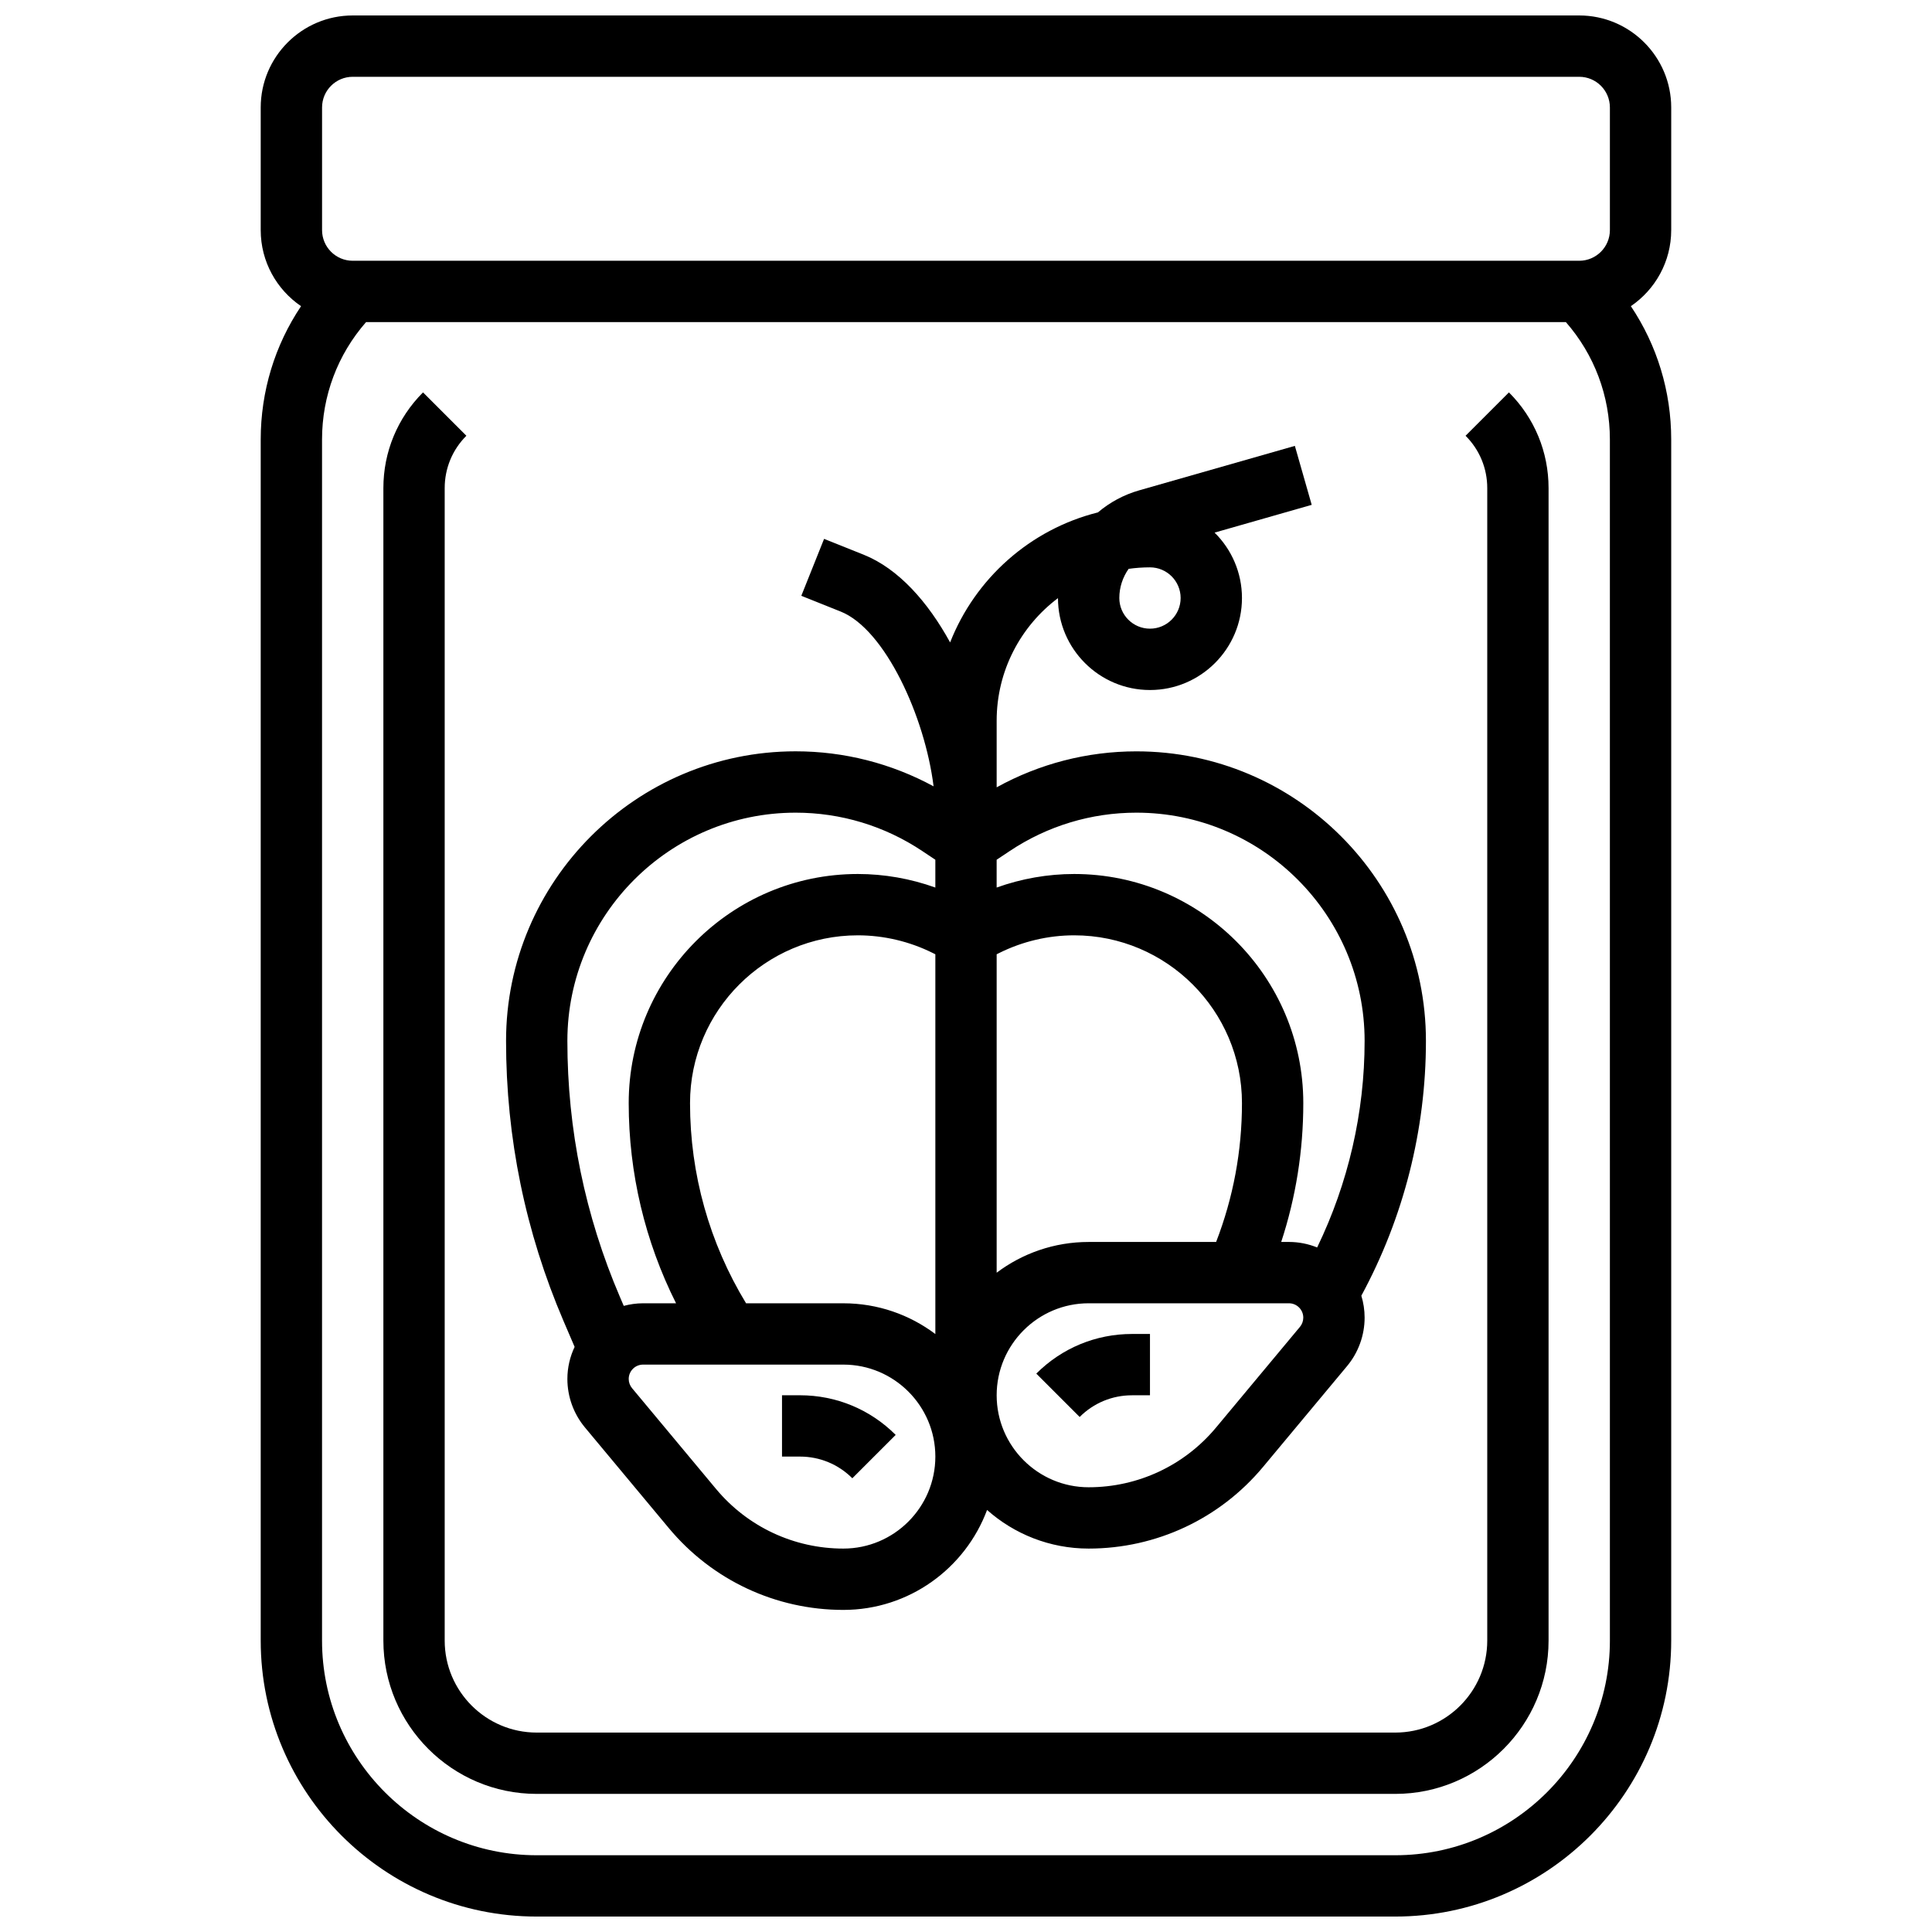 <?xml version="1.0" encoding="UTF-8"?>
<!-- Uploaded to: SVG Repo, www.svgrepo.com, Generator: SVG Repo Mixer Tools -->
<svg width="800px" height="800px" version="1.1" viewBox="144 144 512 512" xmlns="http://www.w3.org/2000/svg">
 <defs>
  <clipPath id="a">
   <path d="m213 148.09h374v503.81h-374z"/>
  </clipPath>
 </defs>
 <g clip-path="url(#a)">
  <path d="m586.89 204.98v-32.504c0-13.441-10.938-24.379-24.379-24.379h-325.04c-13.441 0-24.379 10.938-24.379 24.379v32.504c0 8.371 4.242 15.77 10.691 20.16-6.953 10.367-10.691 22.559-10.691 35.324v318.31c0 40.324 32.809 73.133 73.133 73.133h227.53c40.324 0 73.133-32.809 73.133-73.133v-318.31c0-12.766-3.738-24.957-10.691-35.328 6.449-4.387 10.691-11.785 10.691-20.156zm-357.54-32.504c0-4.481 3.644-8.125 8.125-8.125h325.04c4.481 0 8.125 3.644 8.125 8.125v32.504c0 4.481-3.644 8.125-8.125 8.125h-325.04c-4.481 0-8.125-3.644-8.125-8.125zm341.29 406.3c0 31.363-25.516 56.883-56.883 56.883h-227.53c-31.363 0-56.883-25.516-56.883-56.883v-318.31c0-11.562 4.129-22.484 11.668-31.109h317.96c7.539 8.625 11.664 19.547 11.664 31.109z"/>
 </g>
 <path d="m532.39 259.48c3.707 3.703 5.746 8.629 5.746 13.871v305.42c0 13.441-10.938 24.379-24.379 24.379h-227.53c-13.441 0-24.379-10.938-24.379-24.379v-305.42c0-5.238 2.039-10.168 5.746-13.871l-11.492-11.492c-6.773 6.777-10.504 15.785-10.504 25.363v305.42c0 22.402 18.227 40.629 40.629 40.629h227.53c22.402 0 40.629-18.227 40.629-40.629v-305.42c0-9.582-3.731-18.59-10.504-25.363z"/>
 <path d="m351.24 513.76v16.25h4.762c5.238 0 10.168 2.039 13.871 5.746l11.492-11.492c-6.773-6.773-15.781-10.504-25.363-10.504z"/>
 <path d="m418.63 508.02 11.492 11.492c3.703-3.707 8.629-5.746 13.871-5.746h4.762v-16.25h-4.762c-9.578 0-18.586 3.731-25.363 10.504z"/>
 <path d="m296.28 500.94c-1.219 2.586-1.918 5.461-1.918 8.5 0 4.68 1.652 9.242 4.648 12.84l22.258 26.711c11.469 13.758 28.316 21.652 46.23 21.652 17.43 0 32.332-11.035 38.086-26.488 7.172 6.363 16.602 10.234 26.922 10.234 17.91 0 34.762-7.891 46.227-21.652l22.258-26.711c2.996-3.598 4.648-8.156 4.648-12.84 0-2.019-0.309-3.973-0.867-5.812 11.207-20.695 17.117-43.949 17.117-67.52 0-42.312-34.422-76.738-76.734-76.738-13.031 0-25.707 3.285-37.027 9.531v-17.656c0-13.266 6.387-25.066 16.25-32.484 0.012 13.434 10.941 24.355 24.379 24.355 13.441 0 24.379-10.938 24.379-24.379 0-6.773-2.777-12.914-7.254-17.336l25.738-7.356-4.465-15.629-41.254 11.785c-4.106 1.172-7.809 3.195-10.938 5.844-17.93 4.484-32.504 17.496-39.168 34.457-5.863-10.68-13.641-19.535-22.953-23.262l-10.449-4.18-6.035 15.09 10.449 4.18c11.73 4.691 22.312 27.836 24.605 46.312-11.203-6.082-23.707-9.281-36.562-9.281-42.312 0.008-76.738 34.434-76.738 76.746 0 25.676 5.129 50.66 15.242 74.258zm146.82-206.19c1.848-0.258 3.738-0.395 5.656-0.395 4.481 0 8.125 3.644 8.125 8.125s-3.644 8.125-8.125 8.125c-4.481 0-8.125-3.644-8.125-8.125 0-2.832 0.906-5.516 2.469-7.731zm-75.602 259.64c-13.074 0-25.371-5.762-33.742-15.805l-22.258-26.707c-0.57-0.684-0.883-1.551-0.883-2.438 0-2.098 1.707-3.805 3.805-3.805h53.078c13.441 0 24.379 10.938 24.379 24.379-0.004 13.441-10.938 24.375-24.379 24.375zm-40.633-118.05c0-24.52 19.949-44.469 44.469-44.469 6.867 0 13.742 1.625 19.887 4.695l0.656 0.328v100.64c-6.797-5.113-15.238-8.148-24.379-8.148h-25.785c-9.723-16-14.848-34.246-14.848-53.043zm139.42 36.793h-33.781c-9.141 0-17.582 3.035-24.379 8.148v-84.387l0.656-0.328c6.141-3.07 13.016-4.695 19.887-4.695 24.516 0 44.465 19.949 44.465 44.469 0 12.684-2.305 25.035-6.848 36.793zm22.219 22.492-22.258 26.711c-8.371 10.043-20.672 15.805-33.742 15.805-13.441 0-24.379-10.938-24.379-24.379 0-13.441 10.938-24.379 24.379-24.379h53.074c2.098 0 3.805 1.707 3.805 3.805 0 0.891-0.312 1.758-0.879 2.438zm-43.352-136.26c33.352 0 60.484 27.137 60.484 60.488 0 18.977-4.336 37.719-12.578 54.738-2.316-0.934-4.836-1.461-7.481-1.461h-2.043c3.883-11.852 5.852-24.18 5.852-36.793-0.004-33.48-27.242-60.719-60.723-60.719-6.981 0-13.965 1.23-20.543 3.59v-7.367l3.477-2.316c9.969-6.644 21.57-10.16 33.555-10.16zm-90.305 0c11.98 0 23.582 3.512 33.551 10.16l3.477 2.316v7.367c-6.574-2.359-13.559-3.59-20.543-3.59-33.48 0-60.719 27.238-60.719 60.719 0 18.551 4.316 36.633 12.547 53.047h-8.742c-1.77 0-3.481 0.254-5.117 0.688l-1.012-2.359c-9.242-21.566-13.93-44.398-13.93-67.859 0-33.352 27.137-60.488 60.488-60.488z"/>
</svg>